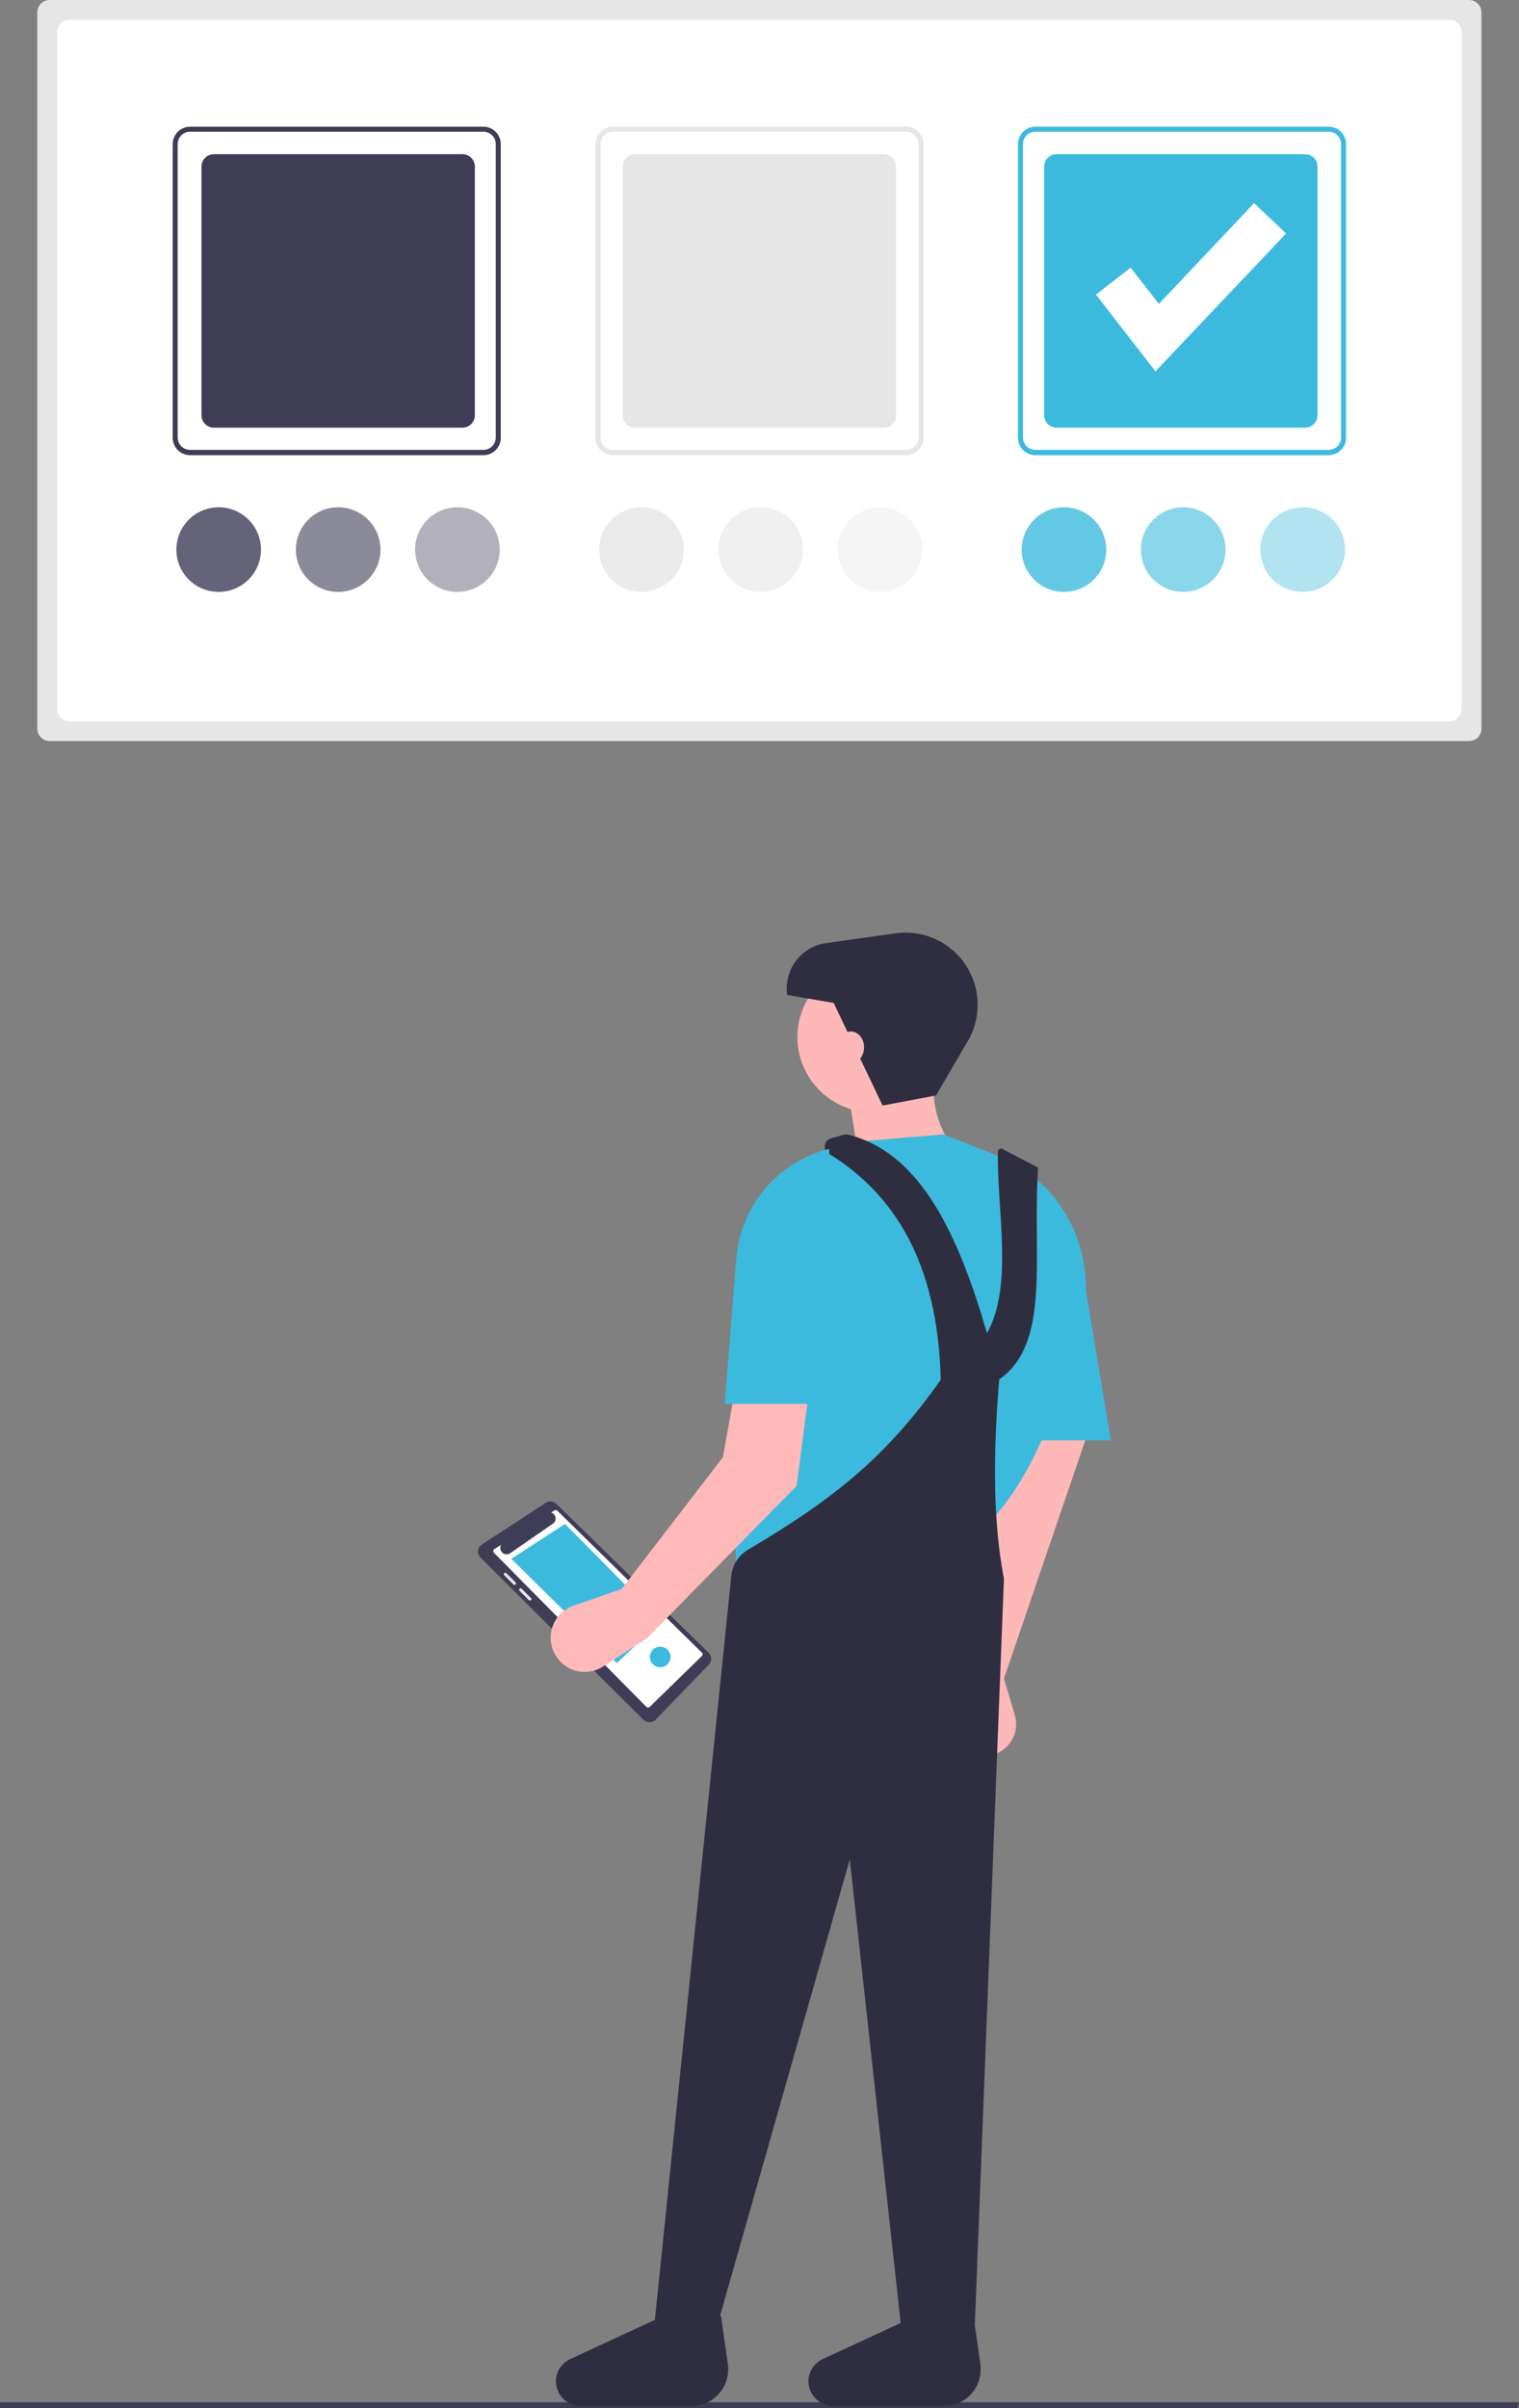 <?xml version="1.0" encoding="utf-8"?>
<!-- Generator: Adobe Illustrator 23.0.4, SVG Export Plug-In . SVG Version: 6.00 Build 0)  -->
<svg version="1.1" id="Layer_1" xmlns="http://www.w3.org/2000/svg" xmlns:xlink="http://www.w3.org/1999/xlink" x="0px" y="0px"
	 viewBox="0 0 574.5 910.5" style="enable-background:new 0 0 574.5 910.5;" xml:space="preserve">
<rect x="0" y="0" width="574.5" height="910.5" fill="#808080" stroke="none"/>
<style type="text/css">
	.st0{fill:#3F3D56;}
	.st1{fill:#E6E6E6;}
	.st2{fill:#FFFFFF;}
	.st3{fill:#3CBADD;}
	.st4{opacity:0.8;fill:#E6E6E6;enable-background:new    ;}
	.st5{opacity:0.4;fill:#E6E6E6;enable-background:new    ;}
	.st6{opacity:0.6;fill:#E6E6E6;enable-background:new    ;}
	.st7{opacity:0.8;fill:#3F3D56;enable-background:new    ;}
	.st8{opacity:0.4;fill:#3F3D56;enable-background:new    ;}
	.st9{opacity:0.6;fill:#3F3D56;enable-background:new    ;}
	.st10{opacity:0.8;fill:#3CBADD;enable-background:new    ;}
	.st11{opacity:0.4;fill:#3CBADD;enable-background:new    ;}
	.st12{opacity:0.6;fill:#3CBADD;enable-background:new    ;}
	.st13{fill:#FFB8B8;}
	.st14{fill:#2F2E41;}
	.st15{fill:#FFB9B9;}
</style>
<polygon class="st0" points="574.1,910.5 0,910.5 0,908.3 574.5,908.3 "/>
<path class="st1" d="M18.8,0c-2.6,0-4.7,2.1-4.7,4.7v270.8c0,2.6,2.1,4.7,4.7,4.7h536.8c2.6,0,4.7-2.1,4.7-4.7V4.7
	c0-2.6-2.1-4.7-4.7-4.7L18.8,0z"/>
<path class="st2" d="M26.3,7.5c-2.6,0-4.7,2.1-4.7,4.7V268c0,2.6,2.1,4.7,4.7,4.7h521.8c2.6,0,4.7-2.1,4.7-4.7V12.2
	c0-2.6-2.1-4.7-4.7-4.7H26.3z"/>
<path class="st0" d="M182.9,172.1H71.9c-3.6,0-6.6-2.9-6.6-6.6V54.5c0-3.6,2.9-6.6,6.6-6.6h110.9c3.6,0,6.6,2.9,6.6,6.6v110.9
	C189.5,169.1,186.5,172.1,182.9,172.1z M71.9,49.8c-2.6,0-4.7,2.1-4.7,4.7v110.9c0,2.6,2.1,4.7,4.7,4.7h110.9c2.6,0,4.7-2.1,4.7-4.7
	V54.5c0-2.6-2.1-4.7-4.7-4.7H71.9z"/>
<path class="st1" d="M342.7,172.1H231.8c-3.6,0-6.6-2.9-6.6-6.6V54.5c0-3.6,2.9-6.6,6.6-6.6h110.9c3.6,0,6.6,2.9,6.6,6.6v110.9
	C349.3,169.1,346.3,172.1,342.7,172.1z M231.8,49.8c-2.6,0-4.7,2.1-4.7,4.7v110.9c0,2.6,2.1,4.7,4.7,4.7h110.9
	c2.6,0,4.7-2.1,4.7-4.7V54.5c0-2.6-2.1-4.7-4.7-4.7H231.8z"/>
<path class="st1" d="M240.2,58.3c-2.6,0-4.7,2.1-4.7,4.7v94c0,2.6,2.1,4.7,4.7,4.7h94c2.6,0,4.7-2.1,4.7-4.7V63
	c0-2.6-2.1-4.7-4.7-4.7L240.2,58.3z"/>
<path class="st0" d="M80.9,58.3c-2.6,0-4.7,2.1-4.7,4.7v94c0,2.6,2.1,4.7,4.7,4.7h94c2.6,0,4.7-2.1,4.7-4.7V63
	c0-2.6-2.1-4.7-4.7-4.7L80.9,58.3z"/>
<path class="st3" d="M399.6,58.3c-2.6,0-4.7,2.1-4.7,4.7v94c0,2.6,2.1,4.7,4.7,4.7h94c2.6,0,4.7-2.1,4.7-4.7V63
	c0-2.6-2.1-4.7-4.7-4.7L399.6,58.3z"/>
<path class="st3" d="M502.5,172.1H391.6c-3.6,0-6.6-2.9-6.6-6.6V54.5c0-3.6,2.9-6.6,6.6-6.6h110.9c3.6,0,6.6,2.9,6.6,6.6v110.9
	C509.1,169.1,506.2,172.1,502.5,172.1z M391.6,49.8c-2.6,0-4.7,2.1-4.7,4.7v110.9c0,2.6,2.1,4.7,4.7,4.7h110.9
	c2.6,0,4.7-2.1,4.7-4.7V54.5c0-2.6-2.1-4.7-4.7-4.7H391.6z"/>
<circle class="st4" cx="242.6" cy="207.8" r="16"/>
<circle class="st5" cx="332.8" cy="207.8" r="16"/>
<circle class="st6" cx="287.7" cy="207.8" r="16"/>
<circle class="st7" cx="82.7" cy="207.8" r="16"/>
<circle class="st8" cx="173" cy="207.8" r="16"/>
<circle class="st9" cx="127.9" cy="207.8" r="16"/>
<circle class="st10" cx="402.4" cy="207.8" r="16"/>
<circle class="st11" cx="492.7" cy="207.8" r="16"/>
<circle class="st12" cx="447.5" cy="207.8" r="16"/>
<polygon class="st2" points="437,140.4 414.5,111.4 427.6,101.2 438.3,114.9 474.3,76.8 486.4,88.3 "/>
<path class="st0" d="M210.4,568.6c-1.1-1.1-2.7-1.2-4-0.4L182.2,584c-1.5,1-1.9,2.9-0.9,4.4c0.1,0.2,0.3,0.4,0.4,0.5l61.7,61.4
	c1.2,1.2,3.3,1.2,4.5,0c0,0,0,0,0,0l20.2-20.9c1.2-1.3,1.2-3.3-0.1-4.5L210.4,568.6z"/>
<path class="st2" d="M187,585.7l2.5-1.6c-0.6,1.2-0.2,2.6,0.9,3.3c0.8,0.4,1.8,0.4,2.5-0.1l16.2-11.2c1.1-0.7,1.4-2.2,0.6-3.3
	c-0.3-0.4-0.7-0.8-1.3-0.9l1.3-0.8c0.3-0.2,0.8-0.2,1.1,0.1l54.7,53.7c0.3,0.3,0.3,0.9,0,1.2c0,0,0,0,0,0l-19.8,19.3
	c-0.3,0.3-0.9,0.3-1.2,0l-57.7-58.3c-0.3-0.3-0.3-0.9,0-1.2C186.9,585.8,186.9,585.7,187,585.7z"/>
<polygon class="st3" points="250.1,613 233.3,628.8 193.4,589.4 213.7,576.2 "/>
<path class="st1" d="M195,599.1c0.2-0.2,0.2-0.6,0-0.8l-3.5-3.5c-0.2-0.2-0.6-0.2-0.8,0c-0.2,0.2-0.2,0.6,0,0.8l3.5,3.5
	C194.4,599.3,194.7,599.3,195,599.1z"/>
<path class="st1" d="M200.8,604.2l-3.5-3.5c-0.2-0.2-0.6-0.2-0.8,0c-0.2,0.2-0.2,0.6,0,0.8l3.5,3.5c0.2,0.2,0.6,0.2,0.8,0
	C201.1,604.8,201.1,604.4,200.8,604.2z"/>
<circle class="st3" cx="249.7" cy="626.5" r="3.9"/>
<path class="st13" d="M363.2,634.6l-3,14.7c-1.4,6.6,2.9,13,9.5,14.4c2.2,0.4,4.4,0.3,6.5-0.4l0,0c6.1-2.2,9.5-8.7,7.6-14.9
	l-4.1-13.7l36.7-107.5h-31.2L363.2,634.6z"/>
<circle class="st13" cx="330.1" cy="392.1" r="28.5"/>
<path class="st13" d="M325.5,442.6l37.7-4.6c-8.6-10.8-11.9-22.1-9.2-34l-34,3.7L325.5,442.6z"/>
<path class="st3" d="M278.7,601.5l89.1-20.2c19-14.8,31.4-44.2,41-79.7c7-25.9-5.5-53.4-30.1-64.1c-0.6-0.3-1.2-0.5-1.8-0.7
	l-20.1-7.9l-33.1,2.8l-11.8,3.2c-5.1,1.4-8.9,5.7-9.7,10.9C286.3,503.9,275.9,557.9,278.7,601.5z"/>
<polygon class="st3" points="380.6,544.6 420.1,544.6 407.3,467.4 380.6,470.2 "/>
<path class="st14" d="M247.5,878.9h23.9L321.4,703l19.3,175.9h28l11-282c-4.2-21.6-4.1-47.4-1.8-75.3c19.7-13.8,12.5-46.5,14.7-79.4
	c0-0.3-0.1-0.6-0.3-0.9l-12.7-6.6c-0.4-0.5-1.2-0.6-1.8-0.1c-0.3,0.3-0.5,0.6-0.4,1c-0.3,23,5.9,50.3-4.1,68.5
	c-10.8-37.1-25-68.2-52.5-75.1c-0.5-0.1-1.1-0.1-1.6,0l-5.1,1.5c-1.6,0.5-2.5,2.2-2.1,3.8c0.2,0.7,0.7,1.4,1.3,1.8
	c25.2,15.5,41.4,41.6,42.5,85.6c-19.6,27.7-38.6,44.1-73,64.3c-3.5,2.1-5.8,5.7-6.2,9.7L247.5,878.9z"/>
<path class="st14" d="M333.8,418l20.2-3.8l12-20.5c6-10.2,4.7-23.1-3.2-32l0,0c-6.1-6.8-15.2-10.1-24.2-8.8l-26.2,3.7
	c-9.4,1.3-16,10.1-14.7,19.5c0,0,0,0.1,0,0.1l17.6,3L333.8,418z"/>
<path class="st14" d="M219.5,909.7h42.1c7.6,0,13.8-6.2,13.8-13.8c0-0.7,0-1.3-0.1-2l-2.6-18.1l-19.1-1.4L215.6,892
	c-3.5,1.7-5.7,5.4-5.3,9.2l0,0C210.8,906,214.7,909.7,219.5,909.7z"/>
<path class="st14" d="M315,909.7h42.1c7.6,0,13.8-6.2,13.8-13.8c0-0.7,0-1.3-0.1-2l-2.6-18.1l-19.1-1.4L311.1,892
	c-3.5,1.7-5.7,5.4-5.3,9.2l0,0C306.3,906,310.3,909.7,315,909.7z"/>
<path class="st15" d="M235.1,600.8l-18.2,6.3c-6.7,2.3-10.3,9.7-7.9,16.4c0.8,2.3,2.3,4.4,4.2,5.9l0,0c4.3,3.4,10.3,3.7,14.9,0.7
	l16.6-10.7l56.6-57.6l8.8-67.7c2.3-17.5-4.6-35-18.2-46.3l0,0L273.4,551L235.1,600.8z"/>
<path class="st3" d="M274.1,530.8h40.4l-0.9-96.4l0,0c-19.7,4.9-33.9,22-35.2,42.3L274.1,530.8z"/>
<ellipse class="st13" cx="321.8" cy="396" rx="5" ry="6"/>
</svg>
